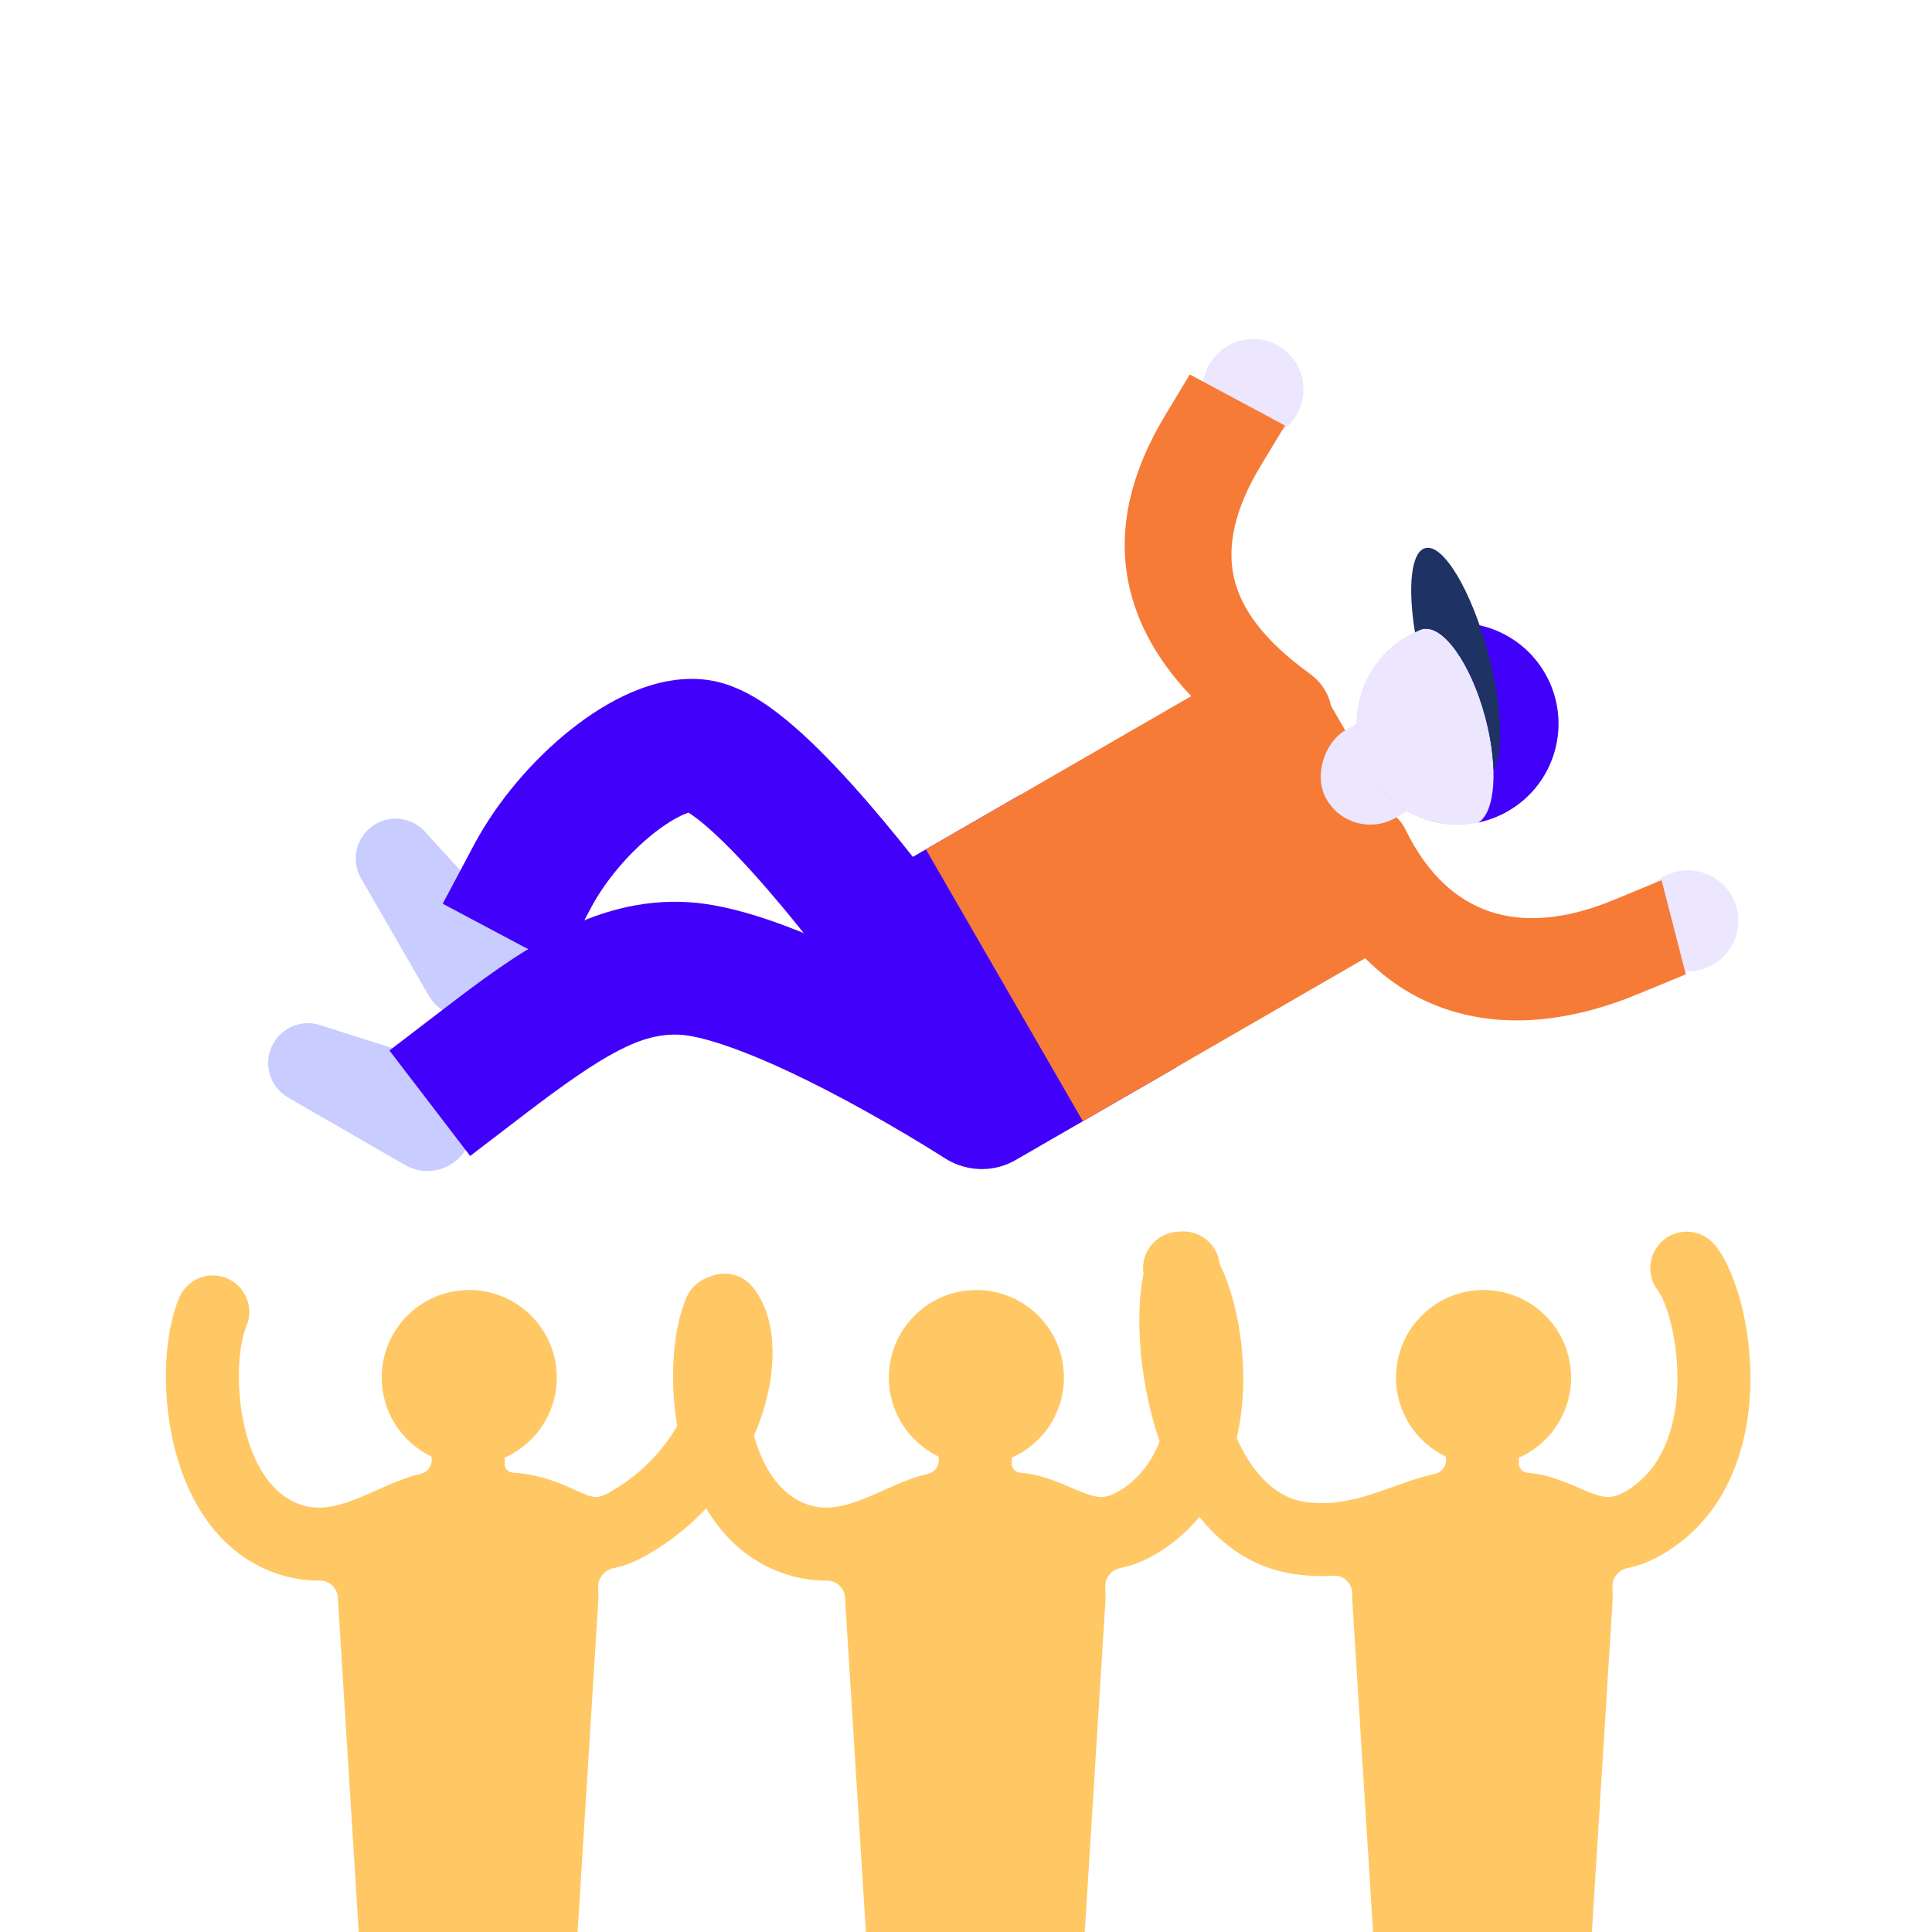 <svg width="80" height="80" viewBox="0 0 80 80" fill="none" xmlns="http://www.w3.org/2000/svg">
<rect x="0" y="0" width="80" height="80" fill="#808080" stroke="none"/>
<g clip-path="url(#clip0_1323_9057)">
<rect width="80" height="80" fill="white"/>
<path fill-rule="evenodd" clip-rule="evenodd" d="M47.9 51.331C48.551 50.81 49.502 50.916 50.023 51.567C50.528 52.198 50.893 53.149 51.127 54.103C51.373 55.104 51.519 56.293 51.474 57.52C51.385 59.927 50.525 62.826 47.781 64.395C47.314 64.662 46.851 64.837 46.39 64.929C46.022 65.004 45.745 65.347 45.767 65.722C45.781 65.943 45.781 66.168 45.767 66.395L44.917 79.999V93.867C44.917 94.884 44.092 95.708 43.075 95.708C42.081 95.708 41.266 94.92 41.234 93.926L40.798 80.399C40.791 80.177 40.608 80 40.385 80C40.163 80 39.98 80.177 39.973 80.399L39.537 93.926C39.505 94.92 38.69 95.708 37.696 95.708C36.679 95.708 35.854 94.884 35.854 93.867V80L35.004 66.395C34.999 66.322 34.996 66.249 34.995 66.177C34.985 65.779 34.645 65.445 34.246 65.448C33.635 65.453 32.983 65.357 32.303 65.102C29.782 64.156 28.608 61.721 28.148 59.61C27.688 57.499 27.811 55.158 28.424 53.728C28.753 52.961 29.641 52.606 30.407 52.935C31.174 53.263 31.529 54.151 31.201 54.918C30.907 55.603 30.729 57.264 31.099 58.967C31.47 60.67 32.26 61.859 33.364 62.273C34.076 62.541 34.766 62.441 35.624 62.118C35.946 61.997 36.238 61.867 36.562 61.722C36.697 61.661 36.837 61.599 36.987 61.533C37.394 61.355 37.889 61.151 38.409 61.033C38.436 61.027 38.462 61.019 38.488 61.009C38.714 60.925 38.875 60.715 38.875 60.474V60.365C38.875 60.336 38.859 60.309 38.833 60.297C37.632 59.706 36.805 58.471 36.805 57.042C36.805 55.04 38.428 53.417 40.43 53.417C42.432 53.417 44.055 55.04 44.055 57.042C44.055 58.52 43.17 59.791 41.902 60.356C41.898 60.357 41.896 60.361 41.896 60.365V60.609C41.896 60.77 42.003 60.911 42.155 60.964C42.186 60.974 42.218 60.981 42.251 60.984C42.809 61.03 43.295 61.179 43.698 61.33C43.937 61.42 44.166 61.519 44.358 61.602L44.359 61.603C44.562 61.691 44.727 61.761 44.888 61.823C45.205 61.944 45.415 61.988 45.592 61.988C45.747 61.988 45.962 61.954 46.282 61.772C47.734 60.942 48.385 59.31 48.455 57.408C48.489 56.48 48.377 55.57 48.193 54.822C47.998 54.027 47.763 53.578 47.664 53.454C47.143 52.803 47.249 51.852 47.9 51.331Z" fill="#FFC864"/>
<path fill-rule="evenodd" clip-rule="evenodd" d="M29.056 53.071C29.708 52.549 30.658 52.655 31.179 53.306C31.773 54.048 31.974 55.021 31.99 55.904C32.006 56.824 31.826 57.838 31.463 58.845C30.738 60.861 29.227 62.996 26.781 64.395C26.319 64.659 25.863 64.84 25.404 64.934C25.032 65.01 24.746 65.357 24.768 65.736C24.781 65.953 24.781 66.173 24.767 66.395L23.917 79.999V93.867C23.917 94.884 23.092 95.708 22.075 95.708C21.081 95.708 20.266 94.92 20.234 93.926L19.798 80.399C19.791 80.177 19.608 80 19.385 80C19.163 80 18.98 80.177 18.973 80.399L18.537 93.926C18.505 94.92 17.69 95.708 16.696 95.708C15.679 95.708 14.854 94.884 14.854 93.867L14.854 80L14.004 66.395C13.999 66.322 13.996 66.249 13.995 66.177C13.985 65.779 13.645 65.445 13.246 65.448C12.635 65.453 11.983 65.357 11.303 65.102C8.782 64.156 7.608 61.721 7.148 59.61C6.688 57.499 6.811 55.158 7.424 53.728C7.753 52.961 8.641 52.606 9.407 52.935C10.174 53.263 10.529 54.151 10.201 54.918C9.907 55.603 9.729 57.264 10.1 58.967C10.47 60.67 11.259 61.859 12.364 62.273C13.076 62.541 13.766 62.441 14.624 62.118C14.946 61.997 15.238 61.867 15.562 61.722C15.697 61.661 15.837 61.599 15.987 61.533C16.394 61.355 16.889 61.151 17.409 61.033C17.436 61.027 17.462 61.019 17.488 61.009C17.714 60.925 17.875 60.715 17.875 60.474V60.365C17.875 60.336 17.859 60.309 17.833 60.297C16.632 59.706 15.805 58.471 15.805 57.042C15.805 55.04 17.428 53.417 19.43 53.417C21.432 53.417 23.055 55.04 23.055 57.042C23.055 58.52 22.171 59.791 20.902 60.356C20.898 60.357 20.896 60.361 20.896 60.365V60.62C20.896 60.774 20.998 60.91 21.145 60.96C21.177 60.971 21.21 60.977 21.243 60.98C22.402 61.05 23.295 61.459 23.849 61.713L23.849 61.713L23.849 61.713C23.957 61.763 24.052 61.806 24.134 61.84C24.429 61.963 24.567 61.988 24.668 61.988C24.75 61.988 24.932 61.972 25.282 61.772C27.032 60.772 28.109 59.245 28.621 57.822C28.878 57.109 28.978 56.46 28.97 55.956C28.965 55.706 28.934 55.514 28.895 55.377C28.859 55.248 28.823 55.197 28.82 55.194C28.82 55.193 28.82 55.193 28.82 55.194C28.299 54.542 28.405 53.592 29.056 53.071Z" fill="#FFC864"/>
<path fill-rule="evenodd" clip-rule="evenodd" d="M47.612 51.906C47.94 51.139 48.828 50.783 49.595 51.112C50.362 51.441 50.717 52.328 50.388 53.095C50.294 53.315 50.172 53.966 50.203 54.998C50.232 55.973 50.394 57.113 50.714 58.204C51.394 60.525 52.565 61.982 54.046 62.192C55.011 62.33 55.874 62.165 56.755 61.888C57.077 61.786 57.369 61.681 57.681 61.569C57.819 61.52 57.961 61.469 58.11 61.416C58.507 61.277 58.952 61.13 59.412 61.031C59.44 61.025 59.468 61.017 59.495 61.007C59.717 60.924 59.875 60.718 59.875 60.48V60.365C59.875 60.336 59.859 60.31 59.833 60.297C58.632 59.706 57.805 58.471 57.805 57.042C57.805 55.04 59.428 53.417 61.43 53.417C63.432 53.417 65.055 55.04 65.055 57.042C65.055 58.52 64.171 59.792 62.902 60.356C62.898 60.357 62.896 60.361 62.896 60.365V60.609C62.896 60.77 63.003 60.911 63.155 60.964C63.186 60.974 63.218 60.981 63.251 60.984C63.809 61.03 64.296 61.179 64.698 61.33C64.937 61.42 65.165 61.519 65.358 61.602L65.359 61.603C65.562 61.691 65.727 61.762 65.888 61.823C66.205 61.944 66.415 61.989 66.591 61.988C66.747 61.988 66.962 61.955 67.282 61.772C68.734 60.942 69.385 59.31 69.455 57.408C69.489 56.48 69.377 55.571 69.193 54.822C68.998 54.027 68.763 53.578 68.664 53.454C68.143 52.803 68.249 51.852 68.9 51.331C69.552 50.81 70.502 50.916 71.023 51.567C71.528 52.198 71.893 53.149 72.127 54.103C72.373 55.104 72.519 56.293 72.474 57.52C72.385 59.927 71.525 62.827 68.781 64.395C68.314 64.662 67.85 64.837 67.39 64.93C67.022 65.004 66.745 65.347 66.767 65.722C66.781 65.943 66.781 66.168 66.767 66.395L65.917 80V93.867C65.917 94.884 65.092 95.709 64.075 95.709C63.081 95.709 62.266 94.92 62.234 93.926L61.798 80.4C61.791 80.177 61.608 80 61.385 80C61.163 80 60.98 80.177 60.973 80.4L60.537 93.926C60.505 94.92 59.69 95.709 58.696 95.709C57.679 95.709 56.854 94.884 56.854 93.867L56.854 80L56.004 66.395C55.995 66.26 55.992 66.126 55.993 65.992C55.998 65.579 55.645 65.223 55.232 65.248C54.726 65.278 54.188 65.264 53.621 65.183C50.268 64.706 48.569 61.627 47.815 59.054C47.417 57.7 47.22 56.303 47.183 55.09C47.148 53.934 47.252 52.743 47.612 51.906Z" fill="#FFC864"/>
<path d="M20.978 41.494C22.003 40.902 22.219 39.514 21.422 38.639L17.6 34.439C17.078 33.866 16.227 33.733 15.556 34.121C14.767 34.576 14.497 35.585 14.952 36.373L17.748 41.217C18.261 42.104 19.395 42.408 20.282 41.896L20.978 41.494Z" fill="#C9CCFF"/>
<path d="M19.707 46.866C20.299 45.841 19.792 44.531 18.664 44.172L13.254 42.446C12.515 42.21 11.712 42.521 11.325 43.192C10.869 43.981 11.139 44.989 11.928 45.445L16.771 48.241C17.659 48.753 18.793 48.449 19.305 47.562L19.707 46.866Z" fill="#C9CCFF"/>
<path d="M42.054 48.035C40.722 48.804 39.019 48.348 38.25 47.016L34.535 40.581C33.766 39.249 34.222 37.546 35.554 36.777L42.236 32.919L48.736 44.177L42.054 48.035Z" fill="#4100FA"/>
<path d="M51.083 27.811C52.414 27.042 54.117 27.499 54.886 28.831L58.602 35.266C59.371 36.598 58.914 38.301 57.583 39.07L44.839 46.427L38.339 35.169L51.083 27.811Z" fill="#F67B37"/>
<circle cx="51.887" cy="16.126" r="2.088" transform="rotate(90 51.887 16.126)" fill="#ECE6FF"/>
<path d="M54.221 27.885C55.212 28.602 55.437 29.841 54.725 30.651C54.012 31.462 52.632 31.538 51.641 30.821L54.221 27.885ZM48.27 17.159L49.267 15.507L53.21 17.62L52.212 19.271L48.27 17.159ZM51.641 30.821C49.056 28.949 47.331 26.791 46.769 24.322C46.213 21.883 46.869 19.478 48.27 17.159L52.212 19.271C51.08 21.145 50.81 22.665 51.097 23.924C51.377 25.153 52.264 26.468 54.221 27.885L51.641 30.821Z" fill="#F67B37"/>
<circle cx="69.892" cy="38.129" r="2.088" transform="rotate(60 69.892 38.129)" fill="#ECE6FF"/>
<path d="M58.197 34.347C57.723 33.371 56.5 33.103 55.465 33.747C54.431 34.391 53.977 35.703 54.451 36.679L58.197 34.347ZM67.808 41.169L69.806 40.346L68.802 36.447L66.804 37.271L67.808 41.169ZM54.451 36.679C55.678 39.204 57.511 40.99 59.889 41.79C62.269 42.59 64.99 42.331 67.808 41.169L66.804 37.271C64.753 38.117 63.05 38.202 61.69 37.744C60.328 37.287 59.105 36.216 58.197 34.347L54.451 36.679Z" fill="#F67B37"/>
<circle cx="60.357" cy="29.969" r="4.177" transform="rotate(60 60.357 29.969)" fill="#ECE6FF"/>
<rect x="58.107" y="28.856" width="4.177" height="4.873" rx="2.088" transform="rotate(60 58.107 28.856)" fill="#ECE6FF"/>
<circle cx="60.357" cy="29.969" r="4.177" transform="rotate(60 60.357 29.969)" fill="#ECE6FF"/>
<path fill-rule="evenodd" clip-rule="evenodd" d="M61.214 34.058C61.636 33.969 62.052 33.813 62.446 33.586C64.444 32.432 65.128 29.878 63.975 27.88C62.939 26.086 60.774 25.351 58.896 26.055C59.737 25.831 60.902 27.454 61.499 29.682C62.057 31.764 61.921 33.637 61.214 34.058ZM60.745 34.128C60.744 34.128 60.743 34.128 60.743 34.128C59.842 34.212 58.935 34.001 58.16 33.521C57.731 33.256 57.358 32.918 57.055 32.526C57.943 33.676 59.35 34.258 60.745 34.128ZM56.502 31.577C56.438 31.423 56.383 31.265 56.337 31.103C56.189 30.578 56.147 30.034 56.206 29.501C56.261 29.014 56.403 28.535 56.627 28.089C57.078 27.194 57.836 26.492 58.759 26.11C58.761 26.109 58.763 26.108 58.765 26.107C58.597 26.176 58.431 26.258 58.269 26.351C57.075 27.04 56.351 28.23 56.206 29.501C56.128 30.191 56.221 30.905 56.502 31.577Z" fill="#4100FA"/>
<path fill-rule="evenodd" clip-rule="evenodd" d="M61.84 31.863C61.819 31.208 61.708 30.46 61.499 29.682C60.902 27.454 59.736 25.83 58.895 26.055C58.848 26.068 58.802 26.086 58.759 26.11C58.702 26.133 58.647 26.158 58.591 26.184C58.284 24.301 58.43 22.853 59.016 22.696C59.758 22.497 60.924 24.444 61.621 27.043C62.206 29.227 62.273 31.177 61.84 31.863Z" fill="#1E3264"/>
<path d="M40.462 39.011C41.35 40.243 41.071 41.962 39.838 42.85C38.606 43.738 36.887 43.459 35.999 42.226L40.462 39.011ZM24.48 37.574L23.189 40.003L18.332 37.421L19.623 34.993L24.48 37.574ZM35.999 42.226C34.511 40.161 32.753 37.886 31.154 36.119C30.35 35.23 29.638 34.528 29.059 34.053C28.358 33.479 28.234 33.56 28.557 33.605L29.311 28.157C30.633 28.34 31.791 29.181 32.546 29.8C33.423 30.519 34.341 31.444 35.232 32.429C37.023 34.408 38.915 36.864 40.462 39.011L35.999 42.226ZM28.557 33.605C28.737 33.63 28.683 33.567 28.317 33.723C27.983 33.866 27.543 34.128 27.046 34.524C26.04 35.327 25.072 36.461 24.48 37.574L19.623 34.993C20.597 33.161 22.072 31.456 23.617 30.224C24.395 29.604 25.257 29.05 26.156 28.666C27.023 28.295 28.133 27.994 29.311 28.157L28.557 33.605Z" fill="#4100FA"/>
<path d="M42.059 43.305C43.345 44.114 43.732 45.812 42.924 47.097C42.115 48.383 40.417 48.77 39.132 47.961L42.059 43.305ZM21.652 46.195L19.469 47.866L16.126 43.499L18.309 41.827L21.652 46.195ZM39.132 47.961C37 46.621 34.723 45.337 32.679 44.379C30.531 43.373 28.977 42.892 28.168 42.847L28.476 37.355C30.426 37.465 32.811 38.368 35.012 39.398C37.316 40.477 39.796 41.882 42.059 43.305L39.132 47.961ZM28.168 42.847C26.586 42.758 25.06 43.586 21.652 46.195L18.309 41.827C21.413 39.451 24.54 37.134 28.476 37.355L28.168 42.847Z" fill="#4100FA"/>
</g>
<defs>
<clipPath id="clip0_1323_9057">
<rect width="80" height="80" fill="white"/>
</clipPath>
</defs>
</svg>
